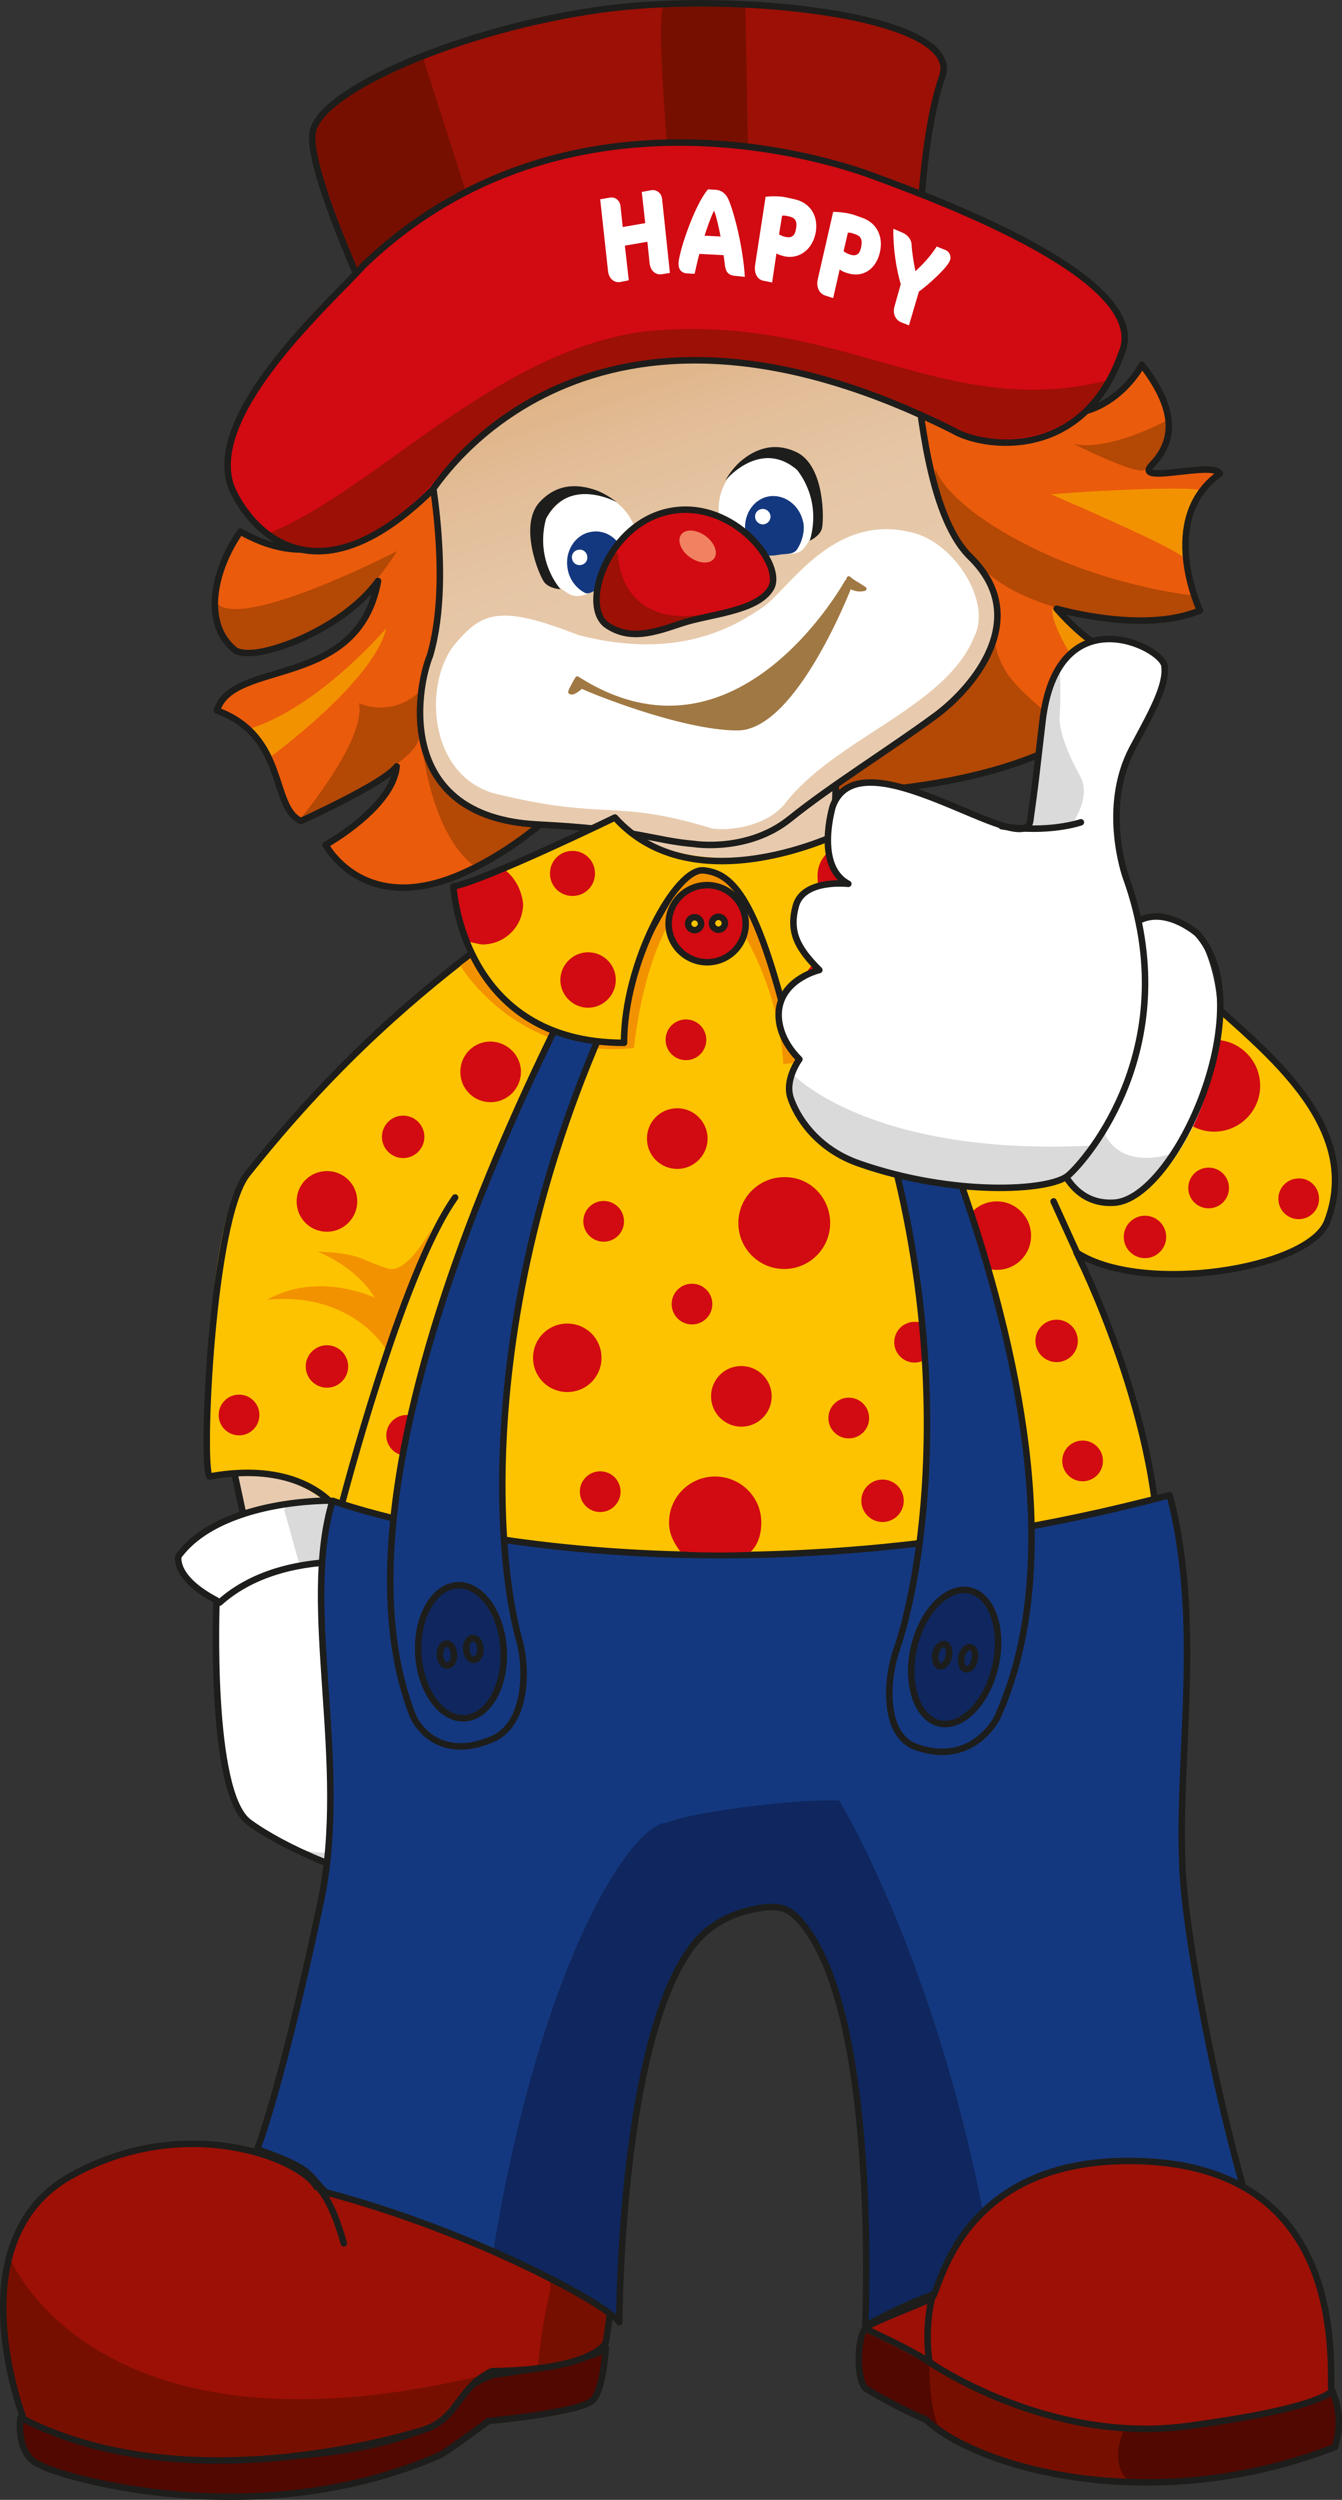 <?xml version="1.0" encoding="utf-8"?>
<!-- Generator: Adobe Illustrator 23.1.1, SVG Export Plug-In . SVG Version: 6.00 Build 0)  -->
<svg version="1.1" id="Ebene_1" xmlns="http://www.w3.org/2000/svg" xmlns:xlink="http://www.w3.org/1999/xlink" x="0px" y="0px"
	 viewBox="0 0 309.9 577" style="enable-background:new 0 0 309.9 577;" xml:space="preserve">
<rect x="0" y="0" width="309.9" height="577" fill="#333333" stroke="none"/>
<style type="text/css">
	.st0{fill-rule:evenodd;clip-rule:evenodd;fill:#EA5B0C;}
	.st1{fill-rule:evenodd;clip-rule:evenodd;fill:#F39200;}
	.st2{fill-rule:evenodd;clip-rule:evenodd;fill:#B44805;}
	.st3{fill:none;stroke:#1D1D1B;stroke-width:1.5;stroke-linecap:round;stroke-linejoin:round;}
	.st4{fill-rule:evenodd;clip-rule:evenodd;fill:#E8CBAF;stroke:#1D1D1B;stroke-width:1.5;}
	.st5{fill-rule:evenodd;clip-rule:evenodd;fill:#FFFFFF;}
	.st6{fill-rule:evenodd;clip-rule:evenodd;fill:#DADADA;}
	.st7{fill-rule:evenodd;clip-rule:evenodd;fill:#FDC300;}
	.st8{fill-rule:evenodd;clip-rule:evenodd;fill:#D20A11;}
	
		.st9{fill-rule:evenodd;clip-rule:evenodd;fill:#E8CBAF;stroke:#1D1D1B;stroke-width:1.5;stroke-linecap:round;stroke-linejoin:round;}
	.st10{fill-rule:evenodd;clip-rule:evenodd;fill:#500800;}
	.st11{fill-rule:evenodd;clip-rule:evenodd;fill:#9C1006;}
	.st12{fill-rule:evenodd;clip-rule:evenodd;fill:#770F00;}
	.st13{fill-rule:evenodd;clip-rule:evenodd;fill:#14387F;}
	.st14{fill-rule:evenodd;clip-rule:evenodd;fill:#0F275E;}
	.st15{fill:none;stroke:#1D1D1B;stroke-width:1.5;}
	
		.st16{fill-rule:evenodd;clip-rule:evenodd;fill:#D20A11;stroke:#1D1D1B;stroke-width:1.5;stroke-linecap:round;stroke-linejoin:round;}
	
		.st17{fill-rule:evenodd;clip-rule:evenodd;fill:#FDC300;stroke:#1D1D1B;stroke-width:1.5;stroke-linecap:round;stroke-linejoin:round;}
	
		.st18{fill-rule:evenodd;clip-rule:evenodd;fill:url(#SVGID_1_);stroke:#1D1D1B;stroke-width:1.5;stroke-linecap:round;stroke-linejoin:round;}
	.st19{fill-rule:evenodd;clip-rule:evenodd;fill:#760F00;}
	.st20{fill-rule:evenodd;clip-rule:evenodd;fill:#1D1D1B;}
	.st21{fill:#FFFFFF;}
	.st22{fill-rule:evenodd;clip-rule:evenodd;fill:#F08262;}
	.st23{fill-rule:evenodd;clip-rule:evenodd;fill:#A07843;stroke:#A07843;stroke-linecap:round;stroke-linejoin:round;}
</style>
<path class="st0" d="M167.4,67c0,0,33,3.1,58.8,21.5c25.9,18.4,37.5-4.3,37.5-4.3c8.9,11.5,6.9,18.3,2.3,23.1s14.1-1,15.7,2
	c-14.6,10.4-4.6,31.6-4.6,31.6c-13,5.5-33.1-0.4-33.1-0.4c12.9,14.7,21.2,11.5,21.2,11.5c-13.5,32.1-75.5,31-75.5,31l-23.6,8
	l-39.3-2.5c0,0-9.2,8.7-21.4,13.7c-21.8,8.9-30.2-7.2-30.2-7.2s15.5-8.6,16.4-18.1c-3.1,4-22.1,12.6-22.1,12.6
	c-7.1-3.2-3.1-19.5-19.4-25.5c3.6-12,32.6-4.6,37.2-29.9c-8.3,11.5-28.5,18.9-33,16c-7.8-6.3-4.8-18.8,1.2-27.4
	c21.7,12.2,32.3-6.5,32.3-6.5C108.3,70.2,167.4,67,167.4,67z"/>
<path class="st1" d="M242.7,114.1c0,0,27.8,11.9,30.5,14.5c0,0-0.2-10.7,3.7-15.3C277.9,112.2,255.2,113,242.7,114.1z"/>
<path class="st2" d="M216,108.2c0,0-0.8,10,10,22c10.7,12,37.8,15.2,50.5,10.6l-1.3-3.4c0,0-19.6-2-38.6-11.9
	C226.4,120.3,218,113.7,216,108.2z"/>
<path class="st2" d="M247.8,102.4c0,0,6.3,2.4,21.4-5.2c1.7,5.4-3.2,9.5-4.8,11.2C262.9,110,247.8,102.4,247.8,102.4z"/>
<path class="st2" d="M50.1,139.3c-0.2,8.6,5.1,10.7,5.1,10.7s21.4,1.2,36.5-22.8C91.7,127.2,56.3,145.5,50.1,139.3z"/>
<path class="st1" d="M62.3,174.8c0,0,24-17.4,26.9-29.8c0,0-15.2,17.9-31.2,23.1C58,168.1,62.2,173.6,62.3,174.8z"/>
<path class="st2" d="M82.9,162.3c0,0,9.4,4.6,16.9-5.9c2-2.9,0.2,6.7-3.4,15c-2.7,6.3-27,17.5-27,17.5S84.6,170.8,82.9,162.3z"/>
<path class="st2" d="M109.2,199.6c0,0-8.8-5.5-11.7-27.2c0,0,11.9,13.4,25.4,18.8C122.9,191.3,113.2,198.5,109.2,199.6z"/>
<path class="st2" d="M247.4,169.5c-15.1-13-17.3-13.9-18.6-28c0,0-37.3,40.4-35.2,40.7C198.2,182.9,230.4,181.2,247.4,169.5z"/>
<path class="st1" d="M243,140.4c-0.6,5.6,11.9,22.5,13.3,22.6s7.4-7.5,7.8-10.2C259.3,153.3,248.9,147.5,243,140.4z"/>
<path class="st3" d="M167.4,67c0,0,33,3.1,58.8,21.5c25.9,18.4,37.5-4.3,37.5-4.3c8.9,11.5,6.9,18.3,2.3,23.1s14.1-1,15.7,2
	c-14.6,10.4-4.6,31.6-4.6,31.6c-13,5.5-33.1-0.4-33.1-0.4c12.9,14.7,21.2,11.5,21.2,11.5c-13.5,32.1-75.5,31-75.5,31l-23.6,8
	l-39.3-2.5c0,0-9.2,8.7-21.4,13.7c-21.8,8.9-30.2-7.2-30.2-7.2s15.5-8.6,16.4-18.1c-3.1,4-22.1,12.6-22.1,12.6
	c-7.1-3.2-3.1-19.5-19.4-25.5c3.6-12,32.6-4.6,37.2-29.9c-8.3,11.5-28.5,18.9-33,16c-7.8-6.3-4.8-18.8,1.2-27.4
	c21.7,12.2,32.3-6.5,32.3-6.5C108.3,70.2,167.4,67,167.4,67z"/>
<g>
	<polygon class="st4" points="78.2,332.9 77.3,358.1 60.3,368.8 52.9,334.3 	"/>
	<path class="st5" d="M95.6,362c0,0,8.4-5.5,4.2-10.3c-6.5-7.5-46.7-8.9-58.6,7.5c0,0-1.4,4.3,8.7,9.6c0,0-1.7,44.9,7.6,51.8
		c7.4,5.5,24.9,13.7,37.6,14c8.8-0.3,9.3-10.5,9.3-10.5s17.5-0.5,18.5-11.9c0,0,12.8-5,12-13.5c-1.5-5.7-5.3-7.1-5.3-7.1
		s-2.9-15.3-6.7-18.5C118.9,369.9,109.6,369.1,95.6,362z"/>
	<path class="st6" d="M66.2,425.8c0,0,12.1,6.3,28.4-4.4c0,0,6.1-1.7,7.4-3l4.3,5.5l-2.3,0.8c0,0-0.5,10.6-10.2,10.2
		C84.1,434.4,66.8,427.1,66.2,425.8z"/>
	<path class="st6" d="M82.1,359.1c-2,1.5-8.1,1-12.8,2.6l-3.7-13.3c2.9-3.7,14-3.3,16.1,0C81.6,348.3,88.2,354.5,82.1,359.1z"/>
	<path class="st3" d="M95.6,362c0,0,8.4-5.5,4.2-10.3c-6.5-7.5-46.7-8.9-58.6,7.5c0,0-1.3,4.9,8.8,10.2c0,0-1.8,44.4,7.5,51.2
		c7.4,5.5,24.9,13.7,37.6,14c8.8-0.3,9.3-10.5,9.3-10.5s17.5-0.5,18.5-11.9c0,0,12.8-5,12-13.5c-1.5-5.7-5.3-7.1-5.3-7.1
		s-2.9-15.3-6.7-18.5C118.9,369.9,109.6,369.1,95.6,362z"/>
	<path class="st3" d="M95.6,362c0,0-28.5-6.8-44.9,7.9"/>
	<path class="st3" d="M84.3,413c0,0,11.5,9.5,18.2,11"/>
</g>
<path class="st7" d="M47.8,340.5c0,0-1.5-55.8,8.6-68.7c39.7-51.3,79-63.2,83-79.7l49.3,2.6c0,0,45.7,12.6,66.7,20.5
	c21.1,7.9,34.5,25.9,34.5,25.9c13.9,12.9,25,30.4,14.5,43.4c-6.1,7.6-40.8,15.4-56.6,3.4c-0.8-3,21.5,40.8,20,74.7
	c0,0-98.3,30.6-187.8-4c0,0-0.6-0.7,0.4-8.4C70.7,343.3,66.8,339.1,47.8,340.5z"/>
<path class="st1" d="M86.5,299.5c0,0-3.3-6.4-13.1-10.6c10.1,0.4,9.4,1.8,16.2,3.9c4.5,1.4,10.1-9.3,10.1-9.3l-10.4,28.2
	c0,0-7.6-13.6-27.6-11.7C73.5,293.3,86.5,299.5,86.5,299.5z"/>
<path class="st3" d="M48.4,340.8c-2-2,0.4-59.4,8.7-69.8c42.8-53.9,77-62.4,81.1-78.9l50.1,3.3c0,0,73.6,11.1,87.5,32.1
	c10.7,11.3,40,30,30.7,54.4c-4.2,11.1-42.8,17.1-57.9,7.2c0,0,20.4,40.3,18.9,74.2c0,0-98.3,30.6-187.8-4.1c0,0-3.2,3.3-0.6-9.1
	C79.1,350.1,72.1,336.5,48.4,340.8z"/>
<path class="st8" d="M98,262.4c0,2.7-2.2,4.9-4.9,4.9s-4.9-2.2-4.9-4.9c0-2.7,2.2-4.9,4.9-4.9S98,259.7,98,262.4z"/>
<path class="st8" d="M80.4,315.4c0,2.7-2.2,4.9-4.9,4.9s-4.9-2.2-4.9-4.9c0-2.7,2.2-4.9,4.9-4.9S80.4,312.7,80.4,315.4z"/>
<path class="st3" d="M105.1,276.4c-12.4,17.4-26.3,71.3-26.3,71.3"/>
<path class="st8" d="M215.9,309.8c0,2.6-2.1,4.7-4.7,4.7s-4.7-2.1-4.7-4.7s2.1-4.7,4.7-4.7C213.8,305,215.9,307.2,215.9,309.8z"/>
<path class="st9" d="M148.8,180.5c0,0-2,11.6-7.9,16.2c-6.5,5.2,9.3,13.1,22.2,13.8c17.3,1,31.5-4.5,32.9-10.1
	c-4.7-6.2-2.8-22.5-2.3-26.9C191.9,167.4,148.8,180.5,148.8,180.5z"/>
<g>
	<path class="st10" d="M113.3,548.8c-5.5,1.9-12.7,6.3-13.3,10.8c-0.2-0.2-29.8,18.1-95.4-1.2c0,0-1,8.8,5,11.3
		c0,0,43.9,15.4,91.1-2.1c3.5-2.2,12.4-8.4,12.4-8.4s21.6-1.9,23.8-4.9c2.3-3,2.5-12,2.5-12S136.3,545.8,113.3,548.8z"/>
	<path class="st3" d="M114,548.1c-5.6,1.9-12.5,6.8-13,11.2c-0.2-0.2-30.7,18.1-96.3-1.2c0,0-1.2,8.8,4.7,10.9
		c3.6,2.3,49.4,16.5,92.4-2.4c3.5-2.2,11-7.8,11-7.8s22-2,24.3-5s2.8-11.8,2.8-11.8S137,545.2,114,548.1z"/>
	<path class="st11" d="M6,558.4c0,0-18.2-39.9,11.1-56.5c25.9-14.7,52.6-4.2,55.8,2.6c9.8-0.2,10.7,1.2,17,1.5
		c18.3,1,49.5,17.3,50.8,19c0.4,4.7-1.7,15.8-1.7,15.8s-1.3,6.3-24.8,6.5c-8,3.7-7,10-15.3,12.5C98.9,559.7,42,576.7,6,558.4z"/>
	<path class="st12" d="M2.1,520.8c0,0,18.7,48.6,107.9,27.8c0,0-2.6,6.5-10.7,11.2c-8.2,4.7-21.9,7.7-44.4,7.8
		c-39.6,0.2-49.3-9.2-49.3-9.2S-2.3,530.4,2.1,520.8z"/>
	<path class="st12" d="M104.7,516c0,0,24.4,4,22.3,12.9c-2.1,8.9-2.8,17.2-2.8,18c13.2-1.4,15.9-7.4,15.9-7.4l1.2-14.7
		c0,0-15.2-11.1-41.2-16.6C101.3,510.3,104.7,516,104.7,516z"/>
	<path class="st3" d="M5.5,558.4c0,0-16.1-41.2,10.9-56.2c26.4-14.7,53-4,56.7,2.6c9.8-0.2,10,0.8,16.3,1.2
		c20.3,1.2,50.6,17.5,51.9,19.2c0.4,4.7-1.4,15.5-1.4,15.5s-2.7,6.3-26.3,6.6c-8,3.8-7.7,11.1-16,13.6
		C97.8,560.8,44.7,578.3,5.5,558.4z M79.4,517.8c-3.2-11.5-6.5-13.4-6.5-13.4"/>
</g>
<path class="st13" d="M74.1,439.2c7-31.7-5.4-68.3,2.7-92.9c0,0,78.7,29.1,193.3-1.3c9.3,27.3,1.2,69.9,3.3,90
	c3.3,30.9,13.6,68.4,18.2,88.8c0,0-46.1-13.2-92,12.8c0,0,7.2-96.6-24.4-96.9c-21.8-0.2-27.6,36.4-30.4,64.3
	c-1.6,16-1.2,27.8-2.2,32.4c-4-5.4-34.9-21.5-68.1-30.3c-1.2-3.4-1.4-4.6-15.1-9.6C63.8,484.7,69.1,461.7,74.1,439.2z"/>
<path class="st14" d="M114,519c10.7-65.2,31.6-98.3,40.1-98.3c0,0,2.2-1.5,17.8-3.6c15.6-2,21.9-1.5,21.9-1.5s25,40.8,35.7,109.1
	c-12,2.5-30.1,11.9-30.1,11.9s5.4-76.4-16.8-94.4c-2.9-2.3-5.3-2.4-10.6-0.9c-6.6,2-12.5,6.9-14.6,10.5
	c-13.1,21.9-14.7,72.7-14.9,84.2C139.1,533,120.7,522.1,114,519z"/>
<path class="st3" d="M74.1,438.8c6.7-31.8-4.8-68,2.7-92.4c0,0,78.7,29.1,193.3-1.3c8.3,31.7,0.7,65.2,3.4,92
	c2.1,20.1,9.9,60.3,20.6,90c0,0-48.3-16.2-94.3,9.8c0,0,3.4-73.7-15.4-93.9c-2.9-3.1-5.3-3.4-10.9-2.2c-9.3,2-13.3,8.1-13.6,8.4
	c-15.3,20.2-16.8,75.6-16.9,86.8c-2.6-4-33.4-20.9-67.8-30c-4.2-4.1-2.6-5.3-15.8-9.9C62.7,487.2,68,467.6,74.1,438.8z"/>
<path class="st11" d="M201.1,552.1c0,0,4.7,2.5,12.2,6.5c14.6,7.8,43.5,18.5,95.1,6.4c1.5-9.7,0.8-8.1-1.2-14.5
	c0-11.3,0.7-49.5-44.2-51.7c-42.7-2.1-46,30.9-47.8,32.1c-1.8,1.2-15.4,6.6-15.4,6.6S196.3,549.2,201.1,552.1z"/>
<path class="st12" d="M200.2,536.6c0,0,8.3,7.7,14.8,7.7c0,0,34.6,30.7,93,7.6c0,0,3.1,5.8,0.4,12.4c0,0-42.6,14.4-72.8,4.9
	c-16.2-5.1-16.1-7.1-22.6-10.4c-9.7-4.9-12.7-6.8-12.7-6.8S197.2,537.2,200.2,536.6z"/>
<path class="st10" d="M199.4,551c0,0-1.4-13.3,1-12.3c2.7,1,14.2,7.2,14.2,7.2s-0.2,15.4,4.8,17.3c2.6,1-1.8-2.2-7-4.9
	C212.3,558.2,201.2,552.1,199.4,551z"/>
<path class="st10" d="M259.8,560.2c0,0-4.1,7.9,0.8,12.5c3.3,3.7,44.7-4.2,47.8-7.9c3.1-3.7,0.2-9.9-0.9-12.4
	C304.3,554.3,288.9,561.2,259.8,560.2z"/>
<path class="st3" d="M199.8,551.2c0,0,5.3,3.5,14,7.3c12.4,11.5,52.8,22.5,94.5,6.3c1.8-6.1,0.5-10.3-0.9-13.6
	c0-11.3,1-51.2-44.6-52.4c-41.6-1.1-45.8,30.4-47.6,31.6c-1.8,1.2-15.2,6-15.4,7.1C198,539.5,197.6,548.6,199.8,551.2z"/>
<path class="st15" d="M199.8,537.5c0,0,9.8,4.4,14.8,7.7c0,0-1.2-7.1,0.6-14.8"/>
<path class="st15" d="M214.6,545.2c0,0,27.3,19,59.3,14.8s33.8-8.3,33.8-8.3"/>
<path class="st1" d="M106.3,222.9c0,0,12.9,21.8,40.1,19c0,0,2.9-31.8,17.1-37.9c0,0,15.7,16,17.4,41.6c0,0,38-2.8,45.5-25.7
	c-22.6-12.7-36.3-24.1-36.3-24.1s-7.8,4.9-25.8,4.9c-18.1,0-21.2-5.3-21.2-5.3L106.3,222.9z"/>
<g>
	<path class="st16" d="M154.4,213.2c0,4.9,4,8.9,8.9,8.9s8.9-4,8.9-8.9s-4-8.9-8.9-8.9C158.4,204.3,154.4,208.3,154.4,213.2z"/>
	<path class="st17" d="M158.9,213.2c0,0.8,0.7,1.5,1.5,1.5s1.5-0.7,1.5-1.5s-0.7-1.5-1.5-1.5S158.9,212.4,158.9,213.2z"/>
	<path class="st17" d="M164.4,213.1c0,0.8,0.7,1.5,1.5,1.5s1.5-0.7,1.5-1.5s-0.7-1.5-1.5-1.5S164.4,212.3,164.4,213.1z"/>
</g>
<linearGradient id="SVGID_1_" gradientUnits="userSpaceOnUse" x1="208.796" y1="475.115" x2="208.796" y2="602.118" gradientTransform="matrix(0.946 -0.324 -0.324 -0.946 133.112 709.666)">
	<stop  offset="0" style="stop-color:#E8CBAF"/>
	<stop  offset="0.364" style="stop-color:#E7CAAC"/>
	<stop  offset="0.585" style="stop-color:#E5C5A4"/>
	<stop  offset="0.768" style="stop-color:#E2BC96"/>
	<stop  offset="0.93" style="stop-color:#DEB181"/>
	<stop  offset="1" style="stop-color:#DBAA76"/>
</linearGradient>
<path class="st18" d="M99.3,151.3c-3.2,7.9-8.1,37.3,24.8,39c23.7,1.2,26.6,3.7,36.2,4.5c0,0,12.4,2,22.1-5.8s23-16,33.6-23.8
	c8.7-6.4,22.5-22.6,8-36.7c-10-9.8-11.5-36.9-12.3-38.8c-0.8-1.9-48.1-59.1-113.5,12.4C98.2,102.2,105,132,99.3,151.3z"/>
<path class="st11" d="M92.8,82.5c0,0-22.2-41.6-20.1-51.8c2.1-10.2,36.3-24,68.7-28.6c32.4-4.7,81.5,1.1,76.2,15.6
	c-6.7,18.2-6.5,51.1-6.5,51.1S161.9,54.4,92.8,82.5z"/>
<path class="st19" d="M173,48.9l-0.9-48.1c0,0-15.9-0.9-18.6,0s1.9,48.5,1.9,48.5L173,48.9z"/>
<path class="st19" d="M97.7,13.4l14.7,45.9L87.2,75.6c0,0-14.1-38.1-14.5-40c-1-5.2,1.4-9.7,5-12.2C81.2,20.8,97.7,13.4,97.7,13.4z"
	/>
<path class="st3" d="M90.5,81.4c0,0-20-41.1-18.3-50.9c1.7-9.8,34.8-23.9,66.6-28.3c31.8-4.4,83.6,1.5,78.8,15.4
	c-6,17.4-5.5,49.5-5.5,49.5S157.8,54.6,90.5,81.4z"/>
<path class="st8" d="M100.1,112.4c0,0,33.2-58.8,121.2-12.6c0,0,22.9,10.4,37.6-16.4c0,0,4.9-15.1-16.2-24c0,0-12.7-7.4-36.3-16.6
	c-7.4-2.9-69.7-27.1-116.8,13.6C84,60.7,70.2,72.7,61.7,85.5c-6.5,9.8-13.2,20.6-7,29.5C57.3,118.7,69.9,142.3,100.1,112.4z"/>
<path class="st11" d="M100.1,111.3c0,0,38.2-55.8,120.4-11.6c0,0,23.1,8.2,34.9-11.8c-38.1,9.3-61.7-16.3-107.3-11.3
	C113.9,81.5,86.7,113,62.3,123C78.8,136.3,100.1,111.3,100.1,111.3z"/>
<path class="st3" d="M99.9,113c1.9-2.3,35.8-55.9,120.1-13.7c7,4.2,30.1,7.4,39-17.8c7.2-16.7-40.2-34.6-57.7-41
	c-8.6-3.2-70.7-24-117.4,20.8c-7.3,8.2-36,33.5-30.7,50.5C54.6,116.3,69,143.4,99.9,113z"/>
<path class="st5" d="M114,183.1c-15.5-4.6-16.1-26.1-8.8-34.6c6.1-7.1,10.1-9.1,28.4-1.9c23.3,6,36.3-2.2,42.5-6.4
	c6.2-4.2,16.5-22.4,35.2-17.1c9.2,2.6,17.7,15.7,13.7,23.8c-6.5,16.4-32.4,23.6-43.9,38.8c-5,5.8-14.5,6-16.7,5.5
	C141.3,184.2,140.5,189.6,114,183.1z"/>
<path class="st5" d="M147.2,123.9c0.3,1.8,0.3,3.6,0,5.3c-1,4.5-1.2,3.8-9.2,6.9c-2.3,0.9-4.3,2.1-6.4,1.1c-3.2-1.7-5.8-4.9-6.6-9
	c-1.3-6.7,2.6-13.1,8.8-14.3C139.9,112.7,145.9,117.2,147.2,123.9z"/>
<path class="st13" d="M144.3,128.8c0.2,1.3,0.6,2.1-0.2,3c-0.7,0.8-2.5,1.2-4.8,3c-1.1,0.9-3.1,2.7-4.3,2c-1.9-1-3.5-3-3.9-5.4
	c-0.8-4,1.6-7.9,5.2-8.6C140,122,143.6,124.7,144.3,128.8z"/>
<path class="st5" d="M135.6,128.3c0.2,1-0.4,1.9-1.4,2.1s-1.9-0.4-2.1-1.4c-0.2-1,0.4-1.9,1.4-2.1
	C134.5,126.7,135.4,127.3,135.6,128.3z"/>
<path class="st20" d="M129.4,136c0,0-2.5-0.1-3.7-1.6s-6-13.1-1.1-18.5c4.7-5.1,10.2-3.7,12.9-2.8c2.6,0.9,4.9,2.8,4.9,2.8
	s-11.1-6.1-16.3,3.8C126.2,119.7,123.1,127.9,129.4,136z"/>
<path class="st5" d="M188.3,115.8c0.8,4.1-0.4,8-2.7,10.8c-1.5,1.8-4.2,1-6.6,1.4c-3.6,0.7-6.5,1.5-9.1-0.9c-1.8-1.8-3.2-4.2-3.7-7
	c-1.3-6.7,2.6-13.1,8.8-14.3C181.1,104.5,187.1,109,188.3,115.8z"/>
<path class="st13" d="M185.5,120.6c0.4,2-0.3,4.4-1.3,6c-0.9,1.6-2.8,1.1-4.6,1.5c-1.8,0.3-3.2,0.1-4.5-0.1
	c-1.8-0.4-2.5-2.8-2.9-4.8c-0.8-4,1.6-7.9,5.2-8.6C181.1,113.9,184.7,116.6,185.5,120.6z"/>
<path class="st5" d="M177.9,118.9c0.2,1-0.5,1.9-1.4,2.1c-1,0.2-1.9-0.5-2.1-1.4c-0.2-1,0.4-1.9,1.4-2.1
	C176.8,117.3,177.7,118,177.9,118.9z"/>
<path class="st20" d="M187,124.8c0,0,2.3-1,2.8-2.8c0.5-1.9,0.7-14.4-5.8-17.6c-6.2-3-10.9,0.3-13,2.1s-3.5,4.4-3.5,4.4
	s8.1-9.8,16.6-2.4C184,108.5,189.9,114.9,187,124.8z"/>
<path class="st21" d="M152.8,63.3c-1.2,0.2-2.6-0.6-2.8-2.6l-0.5-4.9l-5.2,0.9l0.9,8l-2,0.4c-1.2,0.2-2.6-0.6-2.8-2.6L138.6,46
	l2.3-0.4c1.2-0.2,2.3,0.7,2.4,2.1l0.5,4.7l5.2-0.9l-0.8-7.2l2.2-0.4c1-0.2,2.4,0.5,2.5,2.1l1.8,17L152.8,63.3z"/>
<path class="st21" d="M170,63.7c-1.6-0.1-2.4-0.7-2.6-2.5c-0.1-0.7-0.2-1.5-0.3-2.3l-5.6-0.3c-0.4,1.4-0.8,3.4-1.1,4.6l-1.8-0.1
	c-1.4-0.1-2-1.1-1.9-2.5c0.2-2.9,3.8-13.5,6.8-16.9l1.7,0.1c1.6,0.1,2.5,1.1,3,2.2c1.4,3.2,3.4,11.2,3.8,17.9L170,63.7z M164.9,48.6
	c-0.8,1.6-1.6,3.9-2.2,5.8l3.7,0.2C166,52.6,165.5,50.2,164.9,48.6z"/>
<path class="st21" d="M181.3,59.2c-0.8-0.2-1.5-0.4-2-0.7l-1,6.7l-2-0.4c-1.2-0.2-2.3-1.5-1.9-3.8l2.4-15.6c1.2-0.1,3.4-0.2,4.9,0.2
	l1.8,0.4c3.3,0.7,5.5,3.5,4.9,7.5C187.7,57.6,184.6,59.8,181.3,59.2z M182.4,50l-0.9-0.2c-0.2,0-0.7-0.1-0.9,0l-0.7,4.3
	c0.5,0.3,1,0.5,1.6,0.6c1.4,0.3,2.1-0.4,2.3-1.8C184.2,50.9,183.5,50.3,182.4,50z"/>
<path class="st21" d="M195.9,63.1c-0.8-0.2-1.5-0.5-2-0.9l-1.5,6.6l-1.9-0.6c-1.1-0.4-2.2-1.7-1.6-4l3.5-15.3c1.2,0,3.3,0.2,4.8,0.7
	l1.7,0.6c3.2,1,5.2,4,4.3,8C202.3,62.2,199.2,64.1,195.9,63.1z M197.6,54.1l-0.9-0.3c-0.2-0.1-0.7-0.1-0.9-0.1l-1,4.3
	c0.4,0.3,1,0.6,1.6,0.8c1.4,0.4,2.1-0.2,2.4-1.5C199.3,55.2,198.7,54.5,197.6,54.1z"/>
<path class="st21" d="M212.2,67.3l-2.3,7.8l-1.8-0.7c-1.2-0.5-2.1-1.9-1.5-3.8l1.4-5c-1-3.4-1.8-8.3-1.7-12.8l2.1,0.9
	c1.4,0.6,2,1.7,2.1,2.6c0.1,2,0.5,4.4,0.9,6.3c1.4-1.3,3.4-3.3,4.9-5.7l2,0.8c1,0.4,1.4,1.5,1.1,2.3C219,61.6,214.2,65.9,212.2,67.3
	z"/>
<path class="st8" d="M140,143.1c-6.8-4,0.5-22.6,14.7-25.7c14.1-3,26,12.5,22.8,17.9s-14.2,5.9-20.7,8.1
	C150.1,145.6,146.7,147.1,140,143.1z"/>
<path class="st22" d="M162.9,123.7c2.1,1.5,3,3.9,2,5.2c-1,1.4-3.5,1.2-5.6-0.3c-2.1-1.5-3-3.9-2-5.2
	C158.3,122,160.8,122.2,162.9,123.7z"/>
<path class="st11" d="M142.7,127.9c0,0,0,16.3,18.6,14.1c0,0-15.9,7.7-20.9,2.5c-5-5.3-1.2-14.1,1.9-17"/>
<path class="st3" d="M140.3,144.4c-6.6-4.3,0-24,14.9-26.5c14.3-2.4,26,12.5,22.8,17.9s-14.2,5.9-20.7,8.1
	C150.8,146.1,145.5,147.8,140.3,144.4z"/>
<path class="st23" d="M133.3,156.6c0,0-1.3,2.2-1.6,3.1c0.6,0.5,2-0.8,2.6-1.3c0.7,0.5,22.9,9.7,36,9.7c13.3,0,25.9-32.8,25.9-32.8
	s1.5,1.1,3.4,0.6c-1.8-1.2-2.6-1.5-3.6-2.4C196,133.6,170.7,180.5,133.3,156.6z"/>
<path class="st8" d="M191.7,282.3c0,5.9-4.8,10.6-10.6,10.6c-5.9,0-10.6-4.8-10.6-10.6c0-5.9,4.8-10.6,10.6-10.6
	C187,271.6,191.7,276.4,191.7,282.3z"/>
<path class="st8" d="M291,250.6c0,5.9-4.8,10.6-10.6,10.6c-5.9,0-10.6-4.8-10.6-10.6c0-5.9,4.8-10.6,10.6-10.6S291,244.7,291,250.6z
	"/>
<path class="st8" d="M163.4,262.8c0,3.8-3.1,7-7,7s-7-3.1-7-7s3.1-7,7-7C160.3,255.8,163.4,259,163.4,262.8z"/>
<path class="st8" d="M192.8,253.4c0,2.6-2.1,4.7-4.7,4.7s-4.7-2.1-4.7-4.7s2.1-4.7,4.7-4.7C190.7,248.6,192.8,250.8,192.8,253.4z"/>
<path class="st8" d="M143.3,344.3c0,2.6-2.1,4.7-4.7,4.7s-4.7-2.1-4.7-4.7s2.1-4.7,4.7-4.7C141.2,339.6,143.3,341.7,143.3,344.3z"/>
<path class="st8" d="M200.7,327.3c0,2.6-2.1,4.7-4.7,4.7s-4.7-2.1-4.7-4.7s2.1-4.7,4.7-4.7S200.7,324.7,200.7,327.3z"/>
<path class="st8" d="M283.8,274.2c0,2.6-2.1,4.7-4.7,4.7s-4.7-2.1-4.7-4.7s2.1-4.7,4.7-4.7S283.8,271.6,283.8,274.2z"/>
<path class="st8" d="M254.7,337.2c0,2.6-2.1,4.7-4.7,4.7s-4.7-2.1-4.7-4.7s2.1-4.7,4.7-4.7S254.7,334.6,254.7,337.2z"/>
<path class="st8" d="M175.8,351.4c0,2.6-0.7,5.2-2.5,6.8c-4.3,0.2-12,0.2-16.2-0.1c-1.5-2-2.6-4-2.6-6.7c0-5.9,4.8-10.6,10.6-10.6
	C171,340.8,175.8,345.5,175.8,351.4z"/>
<path class="st8" d="M178.2,322.3c0,3.8-3.1,7-7,7c-3.8,0-7-3.1-7-7s3.1-7,7-7C175,315.3,178.2,318.4,178.2,322.3z"/>
<path class="st8" d="M120.3,247.4c0,3.8-3.1,7-7,7s-7-3.1-7-7s3.1-7,7-7C117.2,240.5,120.3,243.6,120.3,247.4z"/>
<path class="st8" d="M231.9,245.1c0,3.9-3.1,7-7,7s-7-3.1-7-7c0-3.8,3.1-7,7-7C228.7,238.1,231.9,241.2,231.9,245.1z"/>
<path class="st8" d="M163.1,240c0,2.6-2.1,4.7-4.7,4.7s-4.7-2.1-4.7-4.7s2.1-4.7,4.7-4.7S163.1,237.4,163.1,240z"/>
<path class="st8" d="M164.5,301c0,2.6-2.1,4.7-4.7,4.7s-4.7-2.1-4.7-4.7s2.1-4.7,4.7-4.7S164.5,298.4,164.5,301z"/>
<path class="st8" d="M144.1,281.9c0,2.6-2.1,4.7-4.7,4.7s-4.7-2.1-4.7-4.7s2.1-4.7,4.7-4.7S144.1,279.3,144.1,281.9z"/>
<path class="st8" d="M98.6,331.3c0,2.6-2.1,4.7-4.7,4.7c-2.6,0-4.7-2.1-4.7-4.7s2.1-4.7,4.7-4.7C96.5,326.6,98.6,328.7,98.6,331.3z"
	/>
<path class="st8" d="M238.1,285.2c0,4.4-3.5,7.9-7.9,7.9s-7.9-3.5-7.9-7.9s3.5-7.9,7.9-7.9C234.6,277.3,238.1,280.9,238.1,285.2z"/>
<g>
	<path class="st13" d="M109.2,383.4c1.6,8.5,7.1,14.5,12.4,13.5c5.3-1,8.3-8.6,6.7-17.1c-1.6-8.5-7.1-14.5-12.4-13.5
		C110.6,367.3,107.6,375,109.2,383.4z"/>
	<path class="st13" d="M114.1,382.5c0.3,1.4,1.2,2.4,2,2.2c0.9-0.2,1.4-1.4,1.1-2.8c-0.3-1.4-1.2-2.4-2-2.2
		C114.3,379.9,113.8,381.1,114.1,382.5z"/>
	<path class="st13" d="M120,381.3c0.3,1.4,1.2,2.4,2,2.2c0.9-0.2,1.4-1.4,1.1-2.8c-0.3-1.4-1.2-2.4-2-2.2
		C120.2,378.6,119.7,379.9,120,381.3z"/>
</g>
<g>
	<path class="st13" d="M242.1,383.7c-0.8,8.6-5.8,15.1-11.1,14.6c-5.3-0.5-9-7.9-8.2-16.4c0.8-8.6,5.8-15.1,11.1-14.6
		C239.3,367.8,242.9,375.1,242.1,383.7z"/>
	<path class="st13" d="M237.1,383.2c-0.1,1.4-1,2.5-1.8,2.4c-0.9-0.1-1.5-1.3-1.3-2.7c0.1-1.4,1-2.5,1.8-2.4
		C236.7,380.6,237.3,381.8,237.1,383.2z"/>
	<path class="st13" d="M231.2,382.5c-0.1,1.4-1,2.5-1.8,2.4c-0.9-0.1-1.5-1.3-1.4-2.7c0.1-1.4,1-2.5,1.8-2.4
		C230.7,379.9,231.3,381.1,231.2,382.5z"/>
</g>
<path class="st8" d="M149.6,211.6c0,1.8-1.5,3.3-3.3,3.3s-3.3-1.5-3.3-3.3s1.5-3.3,3.3-3.3C148.2,208.3,149.6,209.8,149.6,211.6z"/>
<g>
	<path class="st13" d="M193.3,207.6c0,0,68,121.7,37.5,189.3c0,0-5.4,11.4-18.6,6.9c-8.3-2.8-6.9-16.3-4.8-22.1
		c9.1-26.2,16.3-97.3-22.3-169.1L193.3,207.6z"/>
	<path class="st14" d="M229.6,384.1c-1.4,8.6-6.7,14.9-11.8,14c-5.1-0.8-8.2-8.5-6.8-17c1.4-8.6,6.7-14.9,11.8-14
		C228,367.9,231,375.5,229.6,384.1z"/>
	<path class="st13" d="M146.5,203.2c0,0-77,128-51.2,193.1c0,0,4.6,10.9,18.1,5.3c8.5-3.5,8.1-17,6.5-22.6
		c-7.2-25.5-9.4-96.2,34.5-171.6L146.5,203.2z"/>
	<path class="st14" d="M115.7,380c1.3,8.6-1.8,16.2-7,17c-5.1,0.8-10.4-5.6-11.7-14.2c-1.3-8.6,1.8-16.2,7-17S114.5,371.4,115.7,380
		z"/>
	<path class="st3" d="M154.5,207.3c-43.8,75.3-41.7,146.1-34.5,171.6c1.6,5.7,2,19.1-6.5,22.6c-13.5,5.6-18.1-5.3-18.1-5.3
		c-25.8-65.1,51.2-193.1,51.2-193.1L154.5,207.3z M96.7,383c0.9,8.4,6,14.5,11.4,13.5s9-8.6,8.1-17c-0.9-8.4-6-14.5-11.4-13.5
		C99.4,367,95.8,374.6,96.7,383z M101.6,382.2c0.1,1.4,1,2.4,1.9,2.2s1.5-1.4,1.3-2.8c-0.1-1.4-1-2.4-1.9-2.2
		C102.1,379.5,101.5,380.8,101.6,382.2z M107.7,380.9c0.1,1.4,1,2.4,1.9,2.2s1.5-1.4,1.3-2.8c-0.1-1.4-1-2.4-1.9-2.2
		C108.1,378.3,107.5,379.5,107.7,380.9z M184.6,212.1c38.6,71.8,31.3,142.9,22.3,169.1c-2,5.8-3.4,19.3,4.8,22.1
		c13.1,4.5,18.6-6.9,18.6-6.9c30.6-67.5-37.5-189.3-37.5-189.3L184.6,212.1z M223.2,367c-5.3-0.5-10.9,6-12.4,14.5
		s1.6,15.9,6.9,16.4s10.9-6,12.4-14.5C231.6,374.8,228.5,367.5,223.2,367z M224,380.2c-0.9-0.1-1.8,1-2,2.4s0.3,2.6,1.1,2.7
		c0.9,0.1,1.8-1,2-2.4C225.4,381.5,224.9,380.3,224,380.2z M218,379.5c-0.9-0.1-1.8,1-2,2.4s0.3,2.6,1.1,2.7c0.9,0.1,1.8-1,2-2.4
		C219.4,380.8,218.9,379.5,218,379.5z"/>
</g>
<g>
	<path class="st7" d="M141.5,189.3c0,0-29.1,13.4-36.6,14.8c0,0,1.7,36.4,39.4,36.4c0-18.5,11.4-40.9,17.8-40.2
		c6.4,0.7,12.9,5.4,21.4,42.4c0,0,31.9-1.9,49.7-36.4c0,0-24.1-2.1-38.7-13.4C194.5,192.9,162.3,206.6,141.5,189.3z"/>
	<path class="st8" d="M142.2,226.2c0,3.5-2.9,6.4-6.4,6.4s-6.4-2.9-6.4-6.4s2.9-6.4,6.4-6.4C139.3,219.8,142.2,222.6,142.2,226.2z"
		/>
	<circle class="st8" cx="209.7" cy="218.7" r="7"/>
	<path class="st8" d="M115.9,200.3c0,0,4.2,2.3,4.9,8.3c0,5.2-4.2,9.4-9.4,9.4c-0.5,0-2.5-0.5-3-0.6c-3.5-4.6-3.4-12.9-3.4-12.9
		L115.9,200.3z"/>
	<path class="st8" d="M137.4,201.6c0,2.9-2.3,5.2-5.2,5.2c-2.9,0-5.2-2.3-5.2-5.2c0-2.9,2.3-5.2,5.2-5.2
		C135.1,196.4,137.4,198.7,137.4,201.6z"/>
	<path class="st8" d="M206.8,200.4c0,0,0.6,1.2,0.6,2.2c0,5.1-4.2,9.3-9.3,9.3s-9.3-4.2-9.3-9.3c-0.4-6.5,7.2-8.7,7.2-8.7
		L206.8,200.4z"/>
	<path class="st3" d="M142,188.7c0,0-29.9,14.5-37.3,15.9c0,0,1.8,36.1,39.4,36.1c0-18.5,12-40.5,18.4-39.8s12.5,5.4,21,42.4
		c0,0,31.6-2.1,49.4-36.5c0,0-24-3.3-38.6-14.6C194.3,192.1,160.4,209.1,142,188.7z"/>
</g>
<path class="st8" d="M138.9,313.4c0,4.4-3.5,7.9-7.9,7.9s-7.9-3.5-7.9-7.9s3.5-7.9,7.9-7.9S138.9,309,138.9,313.4z"/>
<path class="st8" d="M59.9,326.6c0,2.6-2.1,4.7-4.7,4.7c-2.6,0-4.7-2.1-4.7-4.7s2.1-4.7,4.7-4.7S59.9,324,59.9,326.6z"/>
<path class="st8" d="M82.5,277.3c0,3.8-3.1,7-7,7s-7-3.1-7-7s3.1-7,7-7C79.4,270.3,82.5,273.4,82.5,277.3z"/>
<path class="st8" d="M252.8,258.9c0,2.7-2.2,4.9-4.9,4.9c-2.7,0-4.9-2.2-4.9-4.9c0-2.7,2.2-4.9,4.9-4.9S252.8,256.2,252.8,258.9z"/>
<path class="st8" d="M269.3,285.5c0,2.7-2.2,4.9-4.9,4.9c-2.7,0-4.9-2.2-4.9-4.9s2.2-4.9,4.9-4.9S269.3,282.8,269.3,285.5z"/>
<path class="st3" d="M249.9,291.8c-1-2.2-6.6-14.5-6.6-14.5"/>
<path class="st8" d="M195.6,226.6c0,2.7-2.2,4.9-4.9,4.9c-2.7,0-4.9-2.2-4.9-4.9c0-2.7,2.2-4.9,4.9-4.9S195.6,223.9,195.6,226.6z"/>
<path class="st8" d="M248.9,309.5c0,2.7-2.2,4.9-4.9,4.9c-2.7,0-4.9-2.2-4.9-4.9c0-2.7,2.2-4.9,4.9-4.9
	C246.7,304.6,248.9,306.8,248.9,309.5z"/>
<path class="st8" d="M208.7,346.4c0,2.7-2.2,4.9-4.9,4.9c-2.7,0-4.9-2.2-4.9-4.9c0-2.7,2.2-4.9,4.9-4.9S208.7,343.7,208.7,346.4z"/>
<path class="st8" d="M304.6,276.7c0,2.6-2.1,4.7-4.7,4.7s-4.7-2.1-4.7-4.7s2.1-4.7,4.7-4.7C302.5,271.9,304.6,274.1,304.6,276.7z"/>
<g>
	<path class="st5" d="M258,218c6.7-12.9,18.5-2.5,18.5-2.5c14.2,26.7-6.3,61.9-19.2,62.1c-11,0.2-13.4-11.5-13.4-11.5
		C270.3,249.6,258,218,258,218z"/>
	<path class="st6" d="M270.1,266.4c0,0-11.5,4-15.3-5.4c-0.5-1.3-0.3-0.4-0.3-0.4s-14.5,11.5-3.3,16.6
		C251.2,277.2,262.9,281.2,270.1,266.4z"/>
	<path class="st3" d="M258,218c6.7-12.9,18.5-2.5,18.5-2.5c14.9,16.5-4.9,61.2-19.2,62.1c-11,0.7-13.4-11.5-13.4-11.5
		C270.3,249.6,258,218,258,218z"/>
	<path class="st5" d="M246.7,271.3c4.3-3.7,27.2-30.2,13.3-68.8c0,0-5.8-16,1.5-29.8c4.4-8.2,8-14.5,7.4-19s-24.9-16.4-28.2,13.1
		c-1.6,13.7-1.5,13.4-2.8,22.7c-1.3,9.3-39.2-20.7-45.6-3.4c0,0-4.2,13.8,3.6,17.9c0,0-10.3-1.2-12.1,5c-1.7,6.1,0.4,9.9,5.4,14.9
		c0,0-7.8,1.8-9.2,8.4c-0.7,3.3,0.4,8,4.6,12.2c0,0-3.5,4.7-2,9c1.3,3.9,5.7,11.6,15.9,15.1C220,276.1,242.3,275,246.7,271.3z"/>
	<path class="st6" d="M182.8,247.7c0,0,17.6,19.4,69.9,16.7l-6,6.9c0,0-23.6,9.5-51.4-4.3C195.2,266.9,180.4,260.7,182.8,247.7z"/>
	<path class="st6" d="M247.5,190.3c0,0,4.7-6.3,1.9-11.2c-2.7-4.9-5-10.6-4.7-13.9s0.1-10.3,0.1-10.3s-2.1,0.2-4.1,11.6
		c-2,11.5-2.9,24.9-2.9,24.9L247.5,190.3z"/>
	<path class="st3" d="M246.7,271.3c4.3-3.7,27.2-30.2,13.3-68.8c0,0-5.8-16,1.5-29.8c4.4-8.2,8-14.5,7.4-19s-24.9-16.4-28.2,13.1
		c-1.6,13.7-1.5,13.4-2.8,22.7c-1.3,9.3-39.2-20.7-45.6-3.4c0,0-4.2,13.8,3.6,17.9c0,0-10.3-1.2-12.1,5c-1.7,6.1,0.4,9.9,5.4,14.9
		c0,0-7.8,1.8-9.2,8.4c-0.7,3.3,0.4,8,4.6,12.2c0,0-3.5,4.7-2,9c1.3,3.9,5.7,11.6,15.9,15.1C220,276.1,242.3,275,246.7,271.3z"/>
	<path class="st3" d="M249.6,189.8c0,0-7.4,2.6-18.3,0.9"/>
</g>
</svg>
